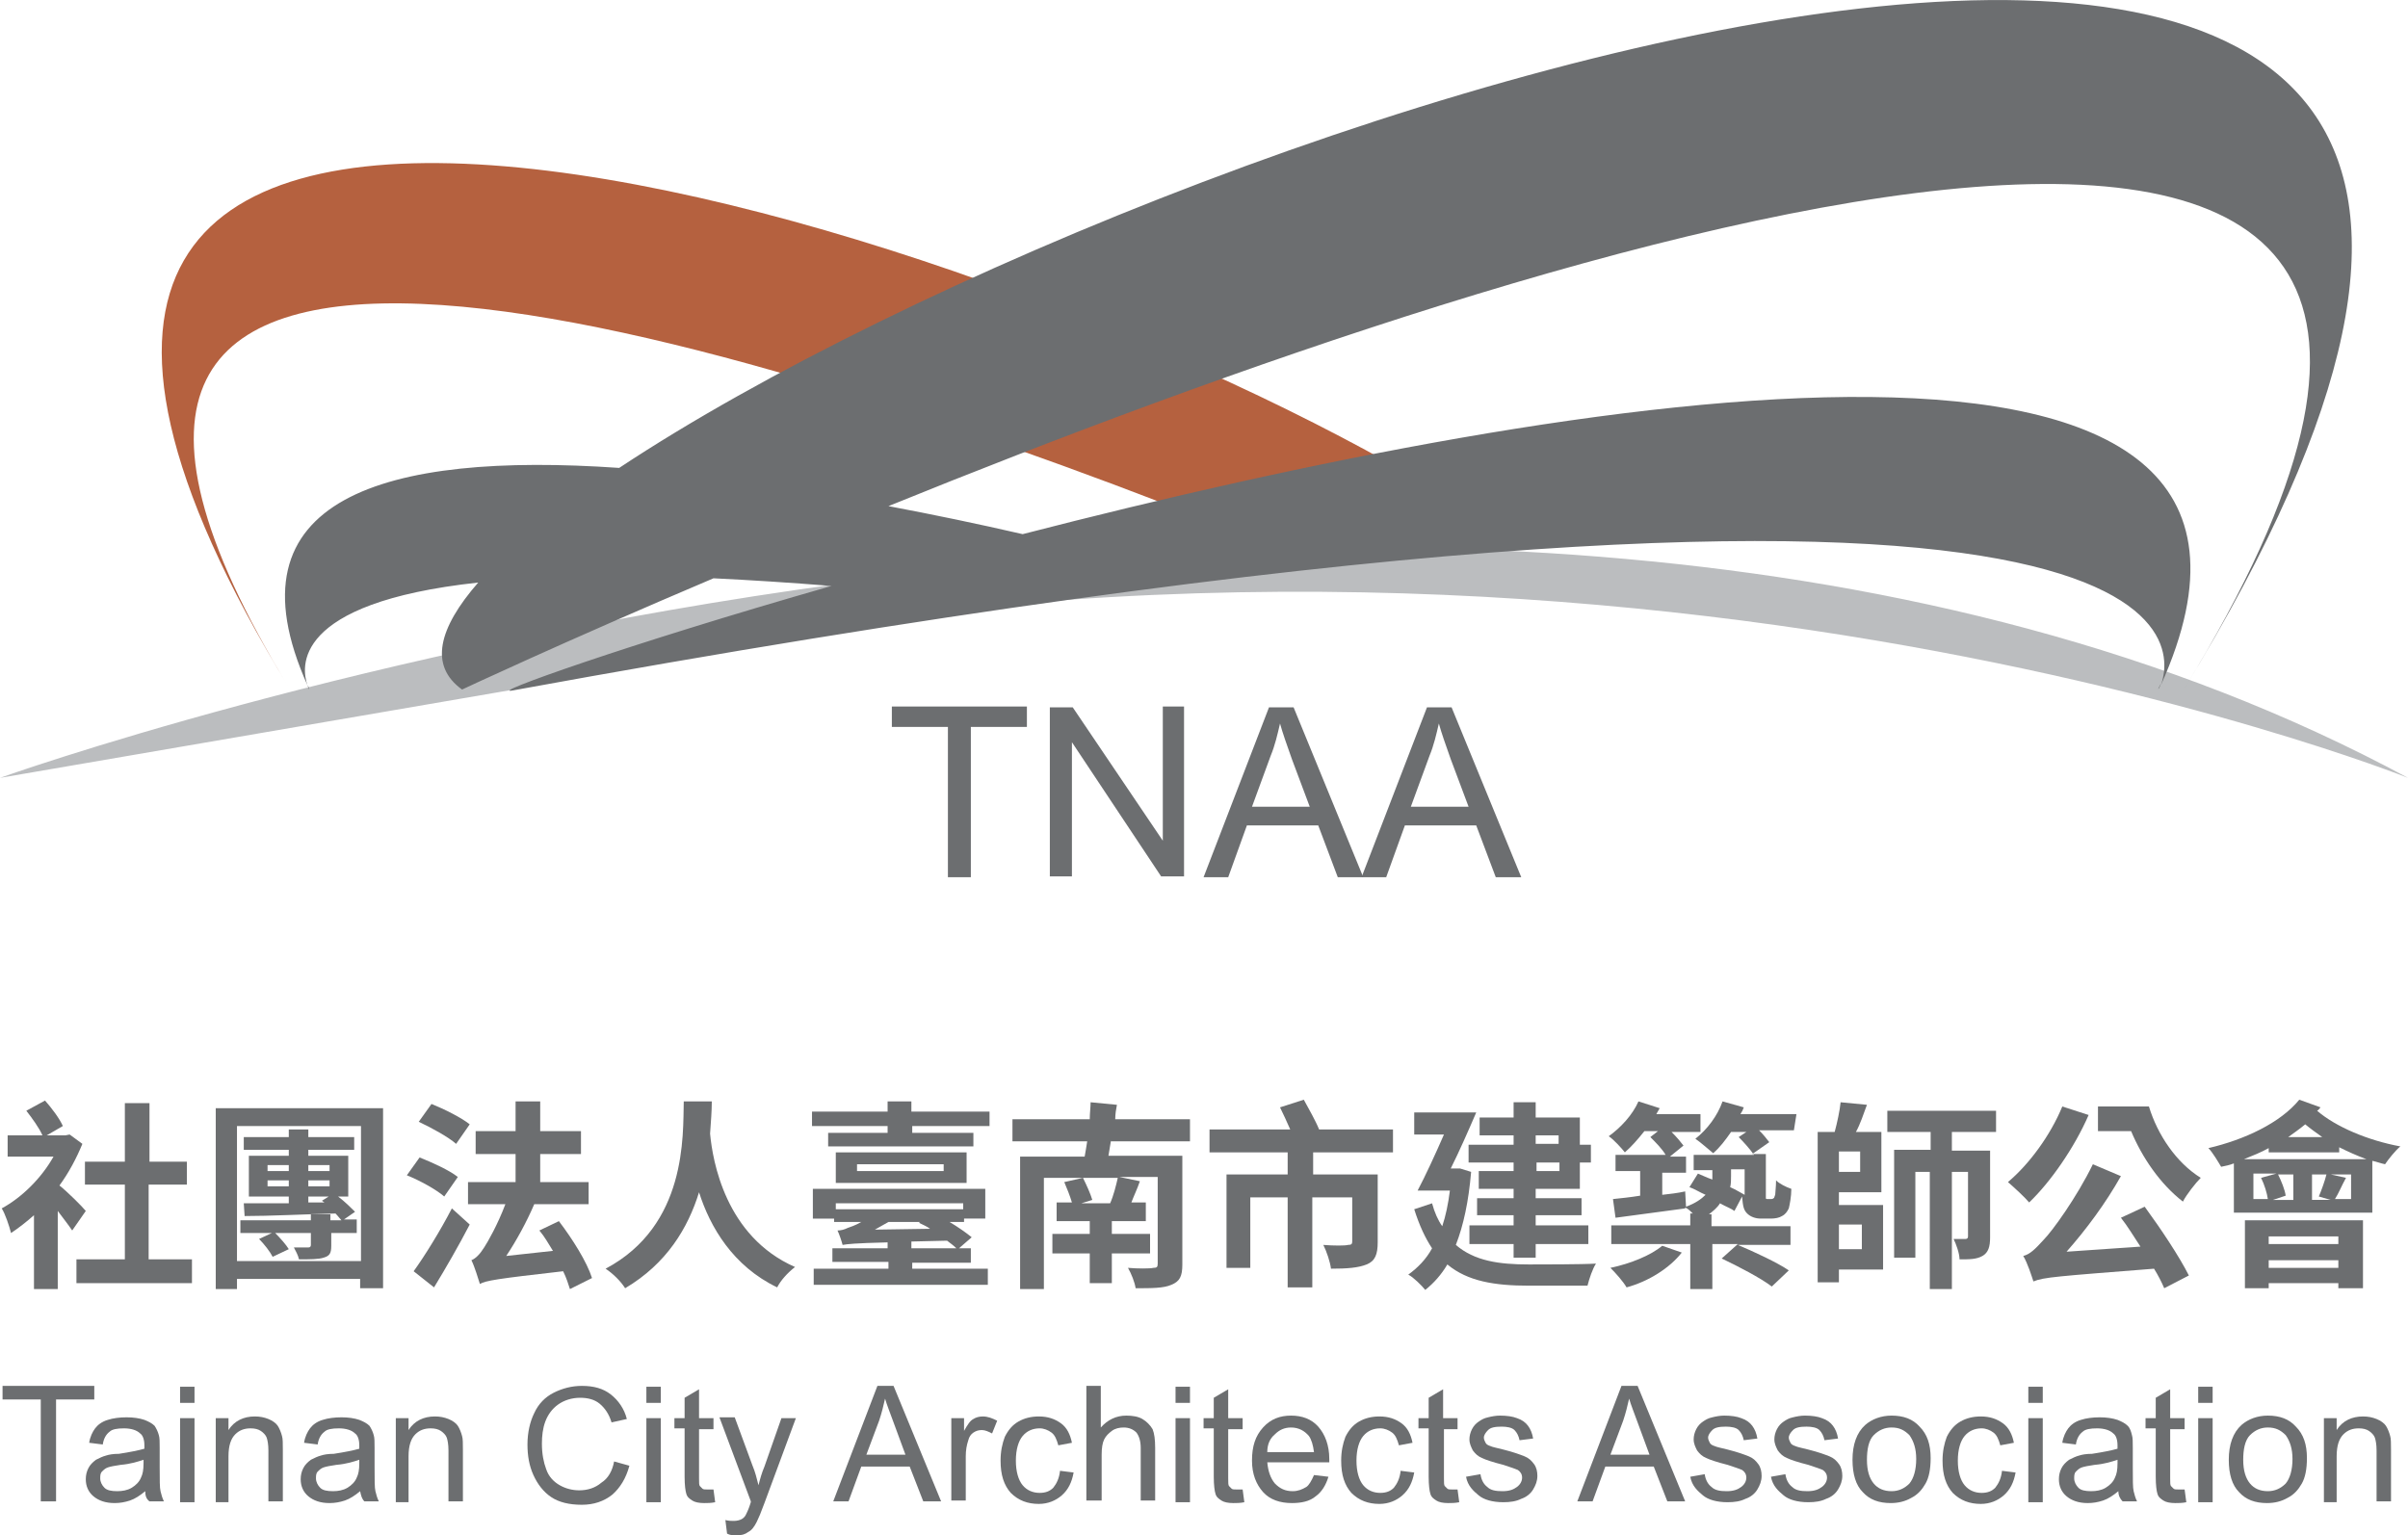 <?xml version="1.0" encoding="utf-8"?>
<!-- Generator: Adobe Illustrator 25.2.0, SVG Export Plug-In . SVG Version: 6.00 Build 0)  -->
<svg version="1.1" id="圖層_1" xmlns="http://www.w3.org/2000/svg" xmlns:xlink="http://www.w3.org/1999/xlink" x="0px" y="0px"
	 viewBox="0 0 283.5 180.8" style="enable-background:new 0 0 283.5 180.8;" xml:space="preserve">
<style type="text/css">
	.st0{fill:#B5613F;}
	.st1{fill:#BBBDBF;}
	.st2{fill:#6C6E70;}
	.st3{fill:none;stroke:#3D3A3B;}
</style>
<g>
	<g>
		<path class="st0" d="M142.7,61.5l26.5-3.7C113.5,24.2-26.9-18.6,34.1,81.1C-9.4,10,82.7,37.9,142.7,61.5z"/>
		<path class="st1" d="M0,91.6c0,0,170.3-61.1,283.5,0c0,0-103.3-41.4-223-10.4L0,91.6z"/>
		<g>
			<path class="st2" d="M36.2,80.7c0.1,0.3,0.2,0.5,0.2,0.5C36.4,81,36.3,80.8,36.2,80.7z"/>
			<path class="st2" d="M72.9,55.1c-27.5-1.9-46.6,3.5-36.7,25.6c-0.7-2-2-9.7,20.1-12.1c-4.7,5.4-5.8,9.8-1.9,12.6
				c0,0,11.7-5.5,29.6-13.1c4.2,0.2,8.9,0.5,13.9,0.9c-24.5,7-40.8,12.9-37.5,12.3c200.2-36.6,195.8-5.5,194-0.6
				c22.5-50-68.9-34.6-134-17.8c-5.2-1.2-10.5-2.3-15.8-3.3C182.4,28,316.8-16.2,257.1,81.2C340-54.2,139.8,10.8,72.9,55.1z"/>
			<path class="st2" d="M254.4,80.5c-0.1,0.2-0.2,0.4-0.3,0.6C254.1,81.2,254.3,80.9,254.4,80.5z"/>
		</g>
	</g>
	<g>
		<path class="st3" d="M277.5,127.6"/>
	</g>
</g>
<g>
	<path class="st2" d="M111.6,103.3V85.6H105v-2.4h15.9v2.4h-6.6v17.7H111.6z"/>
	<path class="st2" d="M123.6,103.3v-20h2.7L136.9,99V83.2h2.5v20h-2.7l-10.5-15.8v15.8h-2.6V103.3z"/>
	<path class="st2" d="M141.7,103.3l7.7-20h2.9l8.2,20h-3l-2.3-6.1h-8.4l-2.2,6.1H141.7z M147.4,95h6.8l-2.1-5.6
		c-0.6-1.7-1.1-3.1-1.4-4.2c-0.3,1.3-0.6,2.6-1.1,3.8L147.4,95z"/>
	<path class="st2" d="M160.3,103.3l7.7-20h2.9l8.2,20h-3l-2.3-6.1h-8.4l-2.2,6.1H160.3z M166.1,95h6.8l-2.1-5.6
		c-0.6-1.7-1.1-3.1-1.4-4.2c-0.3,1.3-0.6,2.6-1.1,3.8L166.1,95z"/>
</g>
<g>
	<path class="st2" d="M8.5,144.9c-0.4-0.6-1.1-1.5-1.7-2.3v9.2H4v-8.7c-0.9,0.8-1.8,1.5-2.7,2.1c-0.2-0.8-0.7-2.3-1.1-2.9
		c2.4-1.3,4.7-3.6,6.1-6.1H0.9v-2.5H5c-0.4-0.9-1.2-2-1.9-2.9l2.2-1.2c0.8,0.9,1.7,2.1,2.1,3l-1.9,1.1h2.2l0.5-0.1l1.5,1.1
		c-0.7,1.7-1.6,3.4-2.7,4.9c1,0.8,2.7,2.5,3.1,3L8.5,144.9z M22.6,148.3v2.8H9v-2.8h5.7v-8.8H10v-2.7h4.7v-6.9h2.9v6.9H22v2.7h-4.5
		v8.8H22.6z"/>
	<path class="st2" d="M45.1,130.5v21.2h-2.7v-1.1H27.9v1.2h-2.5v-21.3H45.1z M42.5,148.5v-15.9H27.9v15.9H42.5z M42,145.2h-3v1.5
		c0,0.9-0.2,1.2-0.9,1.4c-0.6,0.2-1.6,0.2-2.9,0.2c-0.1-0.5-0.4-1-0.6-1.4c0.7,0,1.4,0,1.7,0c0.2,0,0.3-0.1,0.3-0.3v-1.4h-4.2
		c0.6,0.6,1.3,1.4,1.6,1.9l-1.9,0.9c-0.3-0.6-1-1.5-1.6-2.1l1.5-0.7h-3.7v-1.5h8.3V143h2.3v0.7h1.3c-0.2-0.2-0.4-0.5-0.7-0.8
		c-3.9,0.1-7.8,0.3-10.7,0.3l-0.1-1.5c1.5,0,3.3,0,5.3,0v-0.8h-4.7v-4.8H34v-0.7h-5.3v-1.5H34V133h2.3v0.9h5.4v1.5h-5.4v0.7H41v4.8
		h-1.2c0.8,0.6,1.5,1.3,2,1.8l-1.3,0.9H42V145.2z M31.4,137.9H34v-0.7h-2.5V137.9z M34,139.7V139h-2.5v0.7H34z M36.3,137.2v0.7h2.5
		v-0.7H36.3z M38.8,139h-2.5v0.7h2.5V139z M36.3,141.6h1.9l-0.3-0.2l0.8-0.5h-2.4V141.6z"/>
	<path class="st2" d="M52.3,140.9c-0.9-0.8-2.9-1.9-4.4-2.5l1.5-2.1c1.5,0.6,3.5,1.5,4.5,2.3L52.3,140.9z M48.7,149.7
		c1.3-1.8,3.1-4.7,4.5-7.4l2.1,1.9c-1.3,2.5-2.8,5.1-4.2,7.4L48.7,149.7z M53.7,134.7c-0.9-0.8-2.9-1.9-4.4-2.6l1.5-2.1
		c1.5,0.6,3.5,1.6,4.5,2.4L53.7,134.7z M67.1,151.8c-0.2-0.6-0.4-1.3-0.8-2.1c-7.9,0.9-9.1,1.1-9.8,1.5c-0.2-0.6-0.6-2-1-2.8
		c0.5-0.2,1-0.7,1.5-1.5c0.4-0.6,1.6-2.7,2.5-5.1h-4.4v-2.6h5.6v-3.3H56v-2.7h4.7v-3.5h2.9v3.5h4.8v2.7h-4.8v3.3h5.7v2.6h-6.4
		c-0.9,2.1-2.1,4.3-3.3,6.1l5.5-0.6c-0.5-0.8-1-1.7-1.6-2.4l2.3-1.1c1.6,2.1,3.3,4.8,3.9,6.7L67.1,151.8z"/>
	<path class="st2" d="M83.8,129.8c0,1-0.1,2.3-0.2,3.7c0.3,3.2,1.8,12.1,10,15.7c-0.9,0.7-1.7,1.6-2.1,2.4
		c-5.2-2.5-7.9-7.1-9.2-11.2c-1.3,4.2-3.8,8.4-8.7,11.3c-0.5-0.8-1.4-1.7-2.3-2.3c9.6-5.1,9.1-15.7,9.2-19.7H83.8z"/>
	<path class="st2" d="M116.5,130.9v1.7h-9.1v0.8h7.2v1.6H97.5v-1.6h7v-0.8h-8.9v-1.7h8.9v-1.2h2.8v1.2H116.5z M107.3,149.4h9v1.9
		H95.8v-1.9h8.8v-0.8H98V147h6.5v-0.7c-4,0.1-4.7,0.2-5.3,0.3c-0.1-0.4-0.4-1.3-0.6-1.7c0.4,0,0.8-0.1,1.2-0.3
		c0.3-0.1,0.9-0.3,1.6-0.7h-3.2v-0.4h-2.5V140h20.3v3.5h-2.6v-1.8H98.4v0.7h15.1v1.5h-1.7c1,0.6,2,1.3,2.6,1.8l-1.5,1.3h1.4v1.7
		h-6.9V149.4z M113.8,135.7v3.6H98.4v-3.6H113.8z M111.1,137.1h-10.2v0.8h10.2V137.1z M104.6,143.9c-0.5,0.3-1.1,0.6-1.6,0.9
		l6.5-0.1c-0.4-0.3-0.9-0.5-1.3-0.7l0.1-0.1H104.6z M107.3,147h5.3c-0.3-0.3-0.7-0.6-1.1-0.9l-4.2,0.1V147z"/>
	<path class="st2" d="M130.8,134.3c-0.1,0.6-0.2,1.2-0.3,1.8h8.7v12.8c0,1.4-0.3,2-1.3,2.4c-0.9,0.4-2.3,0.4-4.2,0.4
		c-0.1-0.7-0.5-1.7-0.9-2.4c1.1,0.1,2.6,0.1,3,0c0.4,0,0.5-0.1,0.5-0.5v-10.2h-4.5l2.4,0.5c-0.3,0.9-0.7,1.7-1,2.5h1.7v2.2h-4v1.5
		h4.5v2.3h-4.5v3.5h-2.6v-3.5h-4.4v-2.3h4.4v-1.5h-3.9v-2.2h1.8c-0.2-0.7-0.6-1.7-0.9-2.4l2.2-0.5c0.4,0.8,0.9,1.9,1.1,2.6l-1.3,0.4
		h3.4c0.4-0.9,0.7-2.1,0.9-3h-8.7v13.1h-2.8v-15.6h7.6c0.1-0.6,0.2-1.1,0.3-1.8h-8.8v-2.6h9.1c0-0.7,0.1-1.4,0.1-2l3.1,0.3
		c-0.1,0.5-0.2,1.1-0.2,1.7h8.8v2.6H130.8z"/>
	<path class="st2" d="M154.6,135.7v2.6h7.6v8c0,1.4-0.3,2.2-1.3,2.6c-1,0.4-2.3,0.5-4.2,0.5c-0.1-0.8-0.5-2-0.9-2.8
		c1.2,0.1,2.6,0.1,2.9,0c0.4,0,0.5-0.1,0.5-0.4v-5.2h-4.7v10.6h-2.9v-10.6h-4.4v8.3h-2.8v-11h7.2v-2.6h-9.2v-2.7h9.5
		c-0.4-0.9-0.8-1.8-1.2-2.6l2.8-0.9c0.6,1.1,1.4,2.5,1.8,3.5h8.7v2.7H154.6z"/>
	<path class="st2" d="M173.2,138c-0.3,3.5-0.9,6.3-1.8,8.6c2.2,1.9,5.1,2.3,8.6,2.3c1.4,0,6.3,0,7.9-0.1c-0.4,0.6-0.8,1.8-1,2.6
		h-6.9c-4,0-7.2-0.5-9.6-2.5c-0.7,1.2-1.6,2.2-2.6,3c-0.4-0.5-1.4-1.5-2-1.8c1.1-0.8,2.1-1.8,2.8-3.1c-0.8-1.2-1.5-2.7-2.1-4.6
		l2.1-0.7c0.3,1.1,0.7,2,1.2,2.7c0.4-1.2,0.7-2.6,0.9-4.2h-3.8c0.9-1.7,2.1-4.3,3.1-6.6h-3.5V131h7.3c-0.9,2.1-2,4.6-3,6.6h0.6
		l0.5,0L173.2,138z M178.2,133.7h-4v-2.1h4v-1.8h2.6v1.8h5.2v3.2h1.3v2.1H186v3.1h-5.2v1.1h5.4v2h-5.4v1.2h6.2v2.2h-6.2v1.6h-2.6
		v-1.6H173v-2.2h5.2v-1.2h-4.3v-2h4.3V140h-4.1v-2.1h4.1v-1h-5.3v-2.1h5.3V133.7z M180.8,133.7v1h2.7v-1H180.8z M183.6,136.9h-2.7v1
		h2.7V136.9z"/>
	<path class="st2" d="M211.2,133.1h-4.1c0.5,0.5,0.9,1,1.2,1.4l-2,1.4h1.6v4.5c0,0.4,0,0.6,0,0.7c0,0.1,0.1,0.1,0.2,0.1h0.4
		c0.1,0,0.2,0,0.3-0.1c0.1,0,0.1-0.2,0.2-0.4c0-0.3,0.1-0.9,0.1-1.7c0.4,0.4,1.2,0.8,1.8,1c0,0.9-0.2,1.9-0.3,2.3
		c-0.2,0.4-0.4,0.7-0.8,0.9c-0.3,0.2-0.8,0.3-1.3,0.3h-1.2c-0.6,0-1.2-0.2-1.6-0.6c-0.4-0.4-0.5-0.8-0.6-2l-0.9,1.7
		c-0.4-0.3-1-0.5-1.7-0.9c-0.3,0.5-0.8,0.9-1.3,1.3h0.3v1.4h9.3v2.2h-6.2c1.9,0.8,4.7,2.1,6,3l-2,1.9c-1.3-1-4-2.4-5.9-3.3l1.9-1.7
		h-3v5.3H199v-5.3h-9.3v-2.2h9.3v-1.4h0.3c-0.3-0.3-0.6-0.6-0.9-0.7v0.1c-2.9,0.4-5.9,0.8-8.2,1.1l-0.3-2.2c0.9-0.1,2-0.2,3.2-0.4
		v-2.9h-2.9V136h5.9c-0.4-0.7-1.2-1.5-1.8-2.1l0.9-0.7h-1.6c-0.8,1-1.5,1.8-2.3,2.5c-0.4-0.5-1.3-1.5-1.9-1.9c1.4-1,2.8-2.5,3.5-4.1
		l2.5,0.8c-0.1,0.2-0.3,0.5-0.4,0.7h5.2v2.1h-3.4c0.6,0.6,1.1,1.2,1.4,1.6l-1.6,1.3h1.9v1.9h-2.8v2.6c0.9-0.1,1.8-0.2,2.7-0.4
		l0.1,1.8c1.1-0.4,1.8-0.9,2.3-1.4c-0.7-0.3-1.3-0.7-1.9-0.9l1-1.6c0.5,0.2,1.1,0.5,1.7,0.7c0-0.1,0-0.3,0-0.4v-0.7h-2.2v-1.8h7.1
		c-0.4-0.6-1.2-1.5-1.8-2.1l0.9-0.6h-1.8c-0.7,1-1.3,1.8-2.1,2.5c-0.5-0.4-1.5-1.3-2.1-1.7c1.4-1.1,2.6-2.7,3.2-4.4l2.5,0.7
		c-0.1,0.3-0.2,0.5-0.4,0.8h6.6L211.2,133.1z M198,147.5c-1.4,1.8-3.9,3.4-6.5,4.1c-0.4-0.7-1.3-1.7-1.9-2.3
		c2.4-0.5,4.8-1.5,6.1-2.6L198,147.5z M203.8,138.5c0,0.4,0,0.9-0.1,1.3c0.7,0.3,1.3,0.7,1.7,0.9v-0.3v-2.7h-1.6V138.5z"/>
	<path class="st2" d="M216.5,141.9h5.2v7.6h-5.2v1.5H214v-17.7h2c0.3-1.1,0.6-2.5,0.7-3.5l3.1,0.3c-0.4,1.1-0.8,2.3-1.3,3.2h3v7.1
		h-5V141.9z M219,135.6h-2.5v2.4h2.5V135.6z M216.5,144.2v2.9h2.7v-2.9H216.5z M229.8,133.4v2.1h4.5v10.2c0,1.1-0.2,1.8-0.9,2.2
		c-0.7,0.4-1.5,0.4-2.7,0.4c0-0.7-0.4-1.8-0.7-2.4c0.6,0,1.2,0,1.4,0c0.2,0,0.3-0.1,0.3-0.3V138h-1.9v13.8h-2.6V138h-1.7v10.1h-2.5
		v-12.7h4.3v-2.1h-5.1v-2.5h12.8v2.5H229.8z"/>
	<path class="st2" d="M245.9,131.3c-1.7,3.9-4.5,7.9-7,10.3c-0.5-0.6-1.8-1.8-2.5-2.4c2.5-2.1,5-5.5,6.4-8.9L245.9,131.3z
		 M252.5,142.1c1.9,2.6,4.1,5.9,5.2,8.1l-2.9,1.5c-0.3-0.7-0.7-1.5-1.2-2.3c-11.4,0.9-13,1-14.2,1.5c-0.2-0.6-0.7-2.2-1.2-3
		c0.8-0.2,1.4-0.8,2.4-1.9c1-1,3.9-5,5.8-8.9l3.3,1.4c-1.8,3.2-4.1,6.3-6.4,8.9l8.7-0.6c-0.8-1.2-1.5-2.4-2.3-3.4L252.5,142.1z
		 M253,130.3c1,3.3,3.2,6.6,6.1,8.4c-0.6,0.6-1.7,2-2.1,2.8c-2.7-2.1-4.8-5.2-6.1-8.3H247v-2.9H253z"/>
	<path class="st2" d="M273.2,130.4c-0.1,0.1-0.2,0.3-0.4,0.4c2.2,1.9,6,3.5,9.8,4.2c-0.6,0.5-1.4,1.5-1.8,2.1
		c-0.5-0.1-1-0.3-1.5-0.4v6.1H263V137c-0.5,0.2-1,0.3-1.5,0.4c-0.3-0.5-1-1.7-1.5-2.2c4.3-1,8.5-3,10.7-5.7L273.2,130.4z
		 M278.6,136.5c-1.1-0.4-2.2-0.9-3.2-1.4v0.6h-8.3v-0.5c-0.9,0.5-1.9,0.9-2.9,1.3H278.6z M264.3,143.7h13.9v8h-2.9v-0.6h-8.2v0.6
		h-2.8V143.7z M267,141.2c-0.1-0.7-0.4-1.7-0.8-2.5l1.8-0.5h-2.7v3H267z M267.1,145.6v0.9h8.2v-0.9H267.1z M275.3,149.3v-0.9h-8.2
		v0.9H275.3z M270,138.3h-1.8c0.4,0.8,0.8,1.8,0.9,2.5l-1.5,0.5h2.4V138.3z M273.4,133.9c-0.7-0.5-1.4-1-2-1.5c-0.6,0.5-1.3,1-2,1.5
		H273.4z M272.2,138.3v3h2.2l-1.4-0.4c0.3-0.7,0.7-1.8,0.9-2.6H272.2z M276.9,138.3h-2.5l1.8,0.4c-0.5,0.9-0.9,1.9-1.3,2.5h1.9
		V138.3z"/>
</g>
<g>
	<path class="st2" d="M4.8,176.8v-12H0.3v-1.6h10.8v1.6H6.6v12H4.8z"/>
	<path class="st2" d="M17.1,175.6c-0.6,0.5-1.2,0.9-1.8,1.1c-0.6,0.2-1.2,0.3-1.8,0.3c-1.1,0-1.9-0.3-2.5-0.8
		c-0.6-0.5-0.9-1.2-0.9-2c0-0.5,0.1-0.9,0.3-1.3c0.2-0.4,0.5-0.7,0.9-1c0.4-0.2,0.8-0.4,1.2-0.5c0.3-0.1,0.8-0.2,1.5-0.2
		c1.3-0.2,2.3-0.4,3-0.6c0-0.2,0-0.4,0-0.4c0-0.7-0.2-1.2-0.5-1.4c-0.4-0.4-1.1-0.6-1.9-0.6c-0.8,0-1.4,0.1-1.7,0.4
		c-0.4,0.3-0.7,0.8-0.8,1.5l-1.6-0.2c0.1-0.7,0.4-1.3,0.7-1.7c0.3-0.4,0.8-0.8,1.5-1c0.6-0.2,1.4-0.3,2.2-0.3c0.8,0,1.5,0.1,2.1,0.3
		c0.5,0.2,0.9,0.4,1.2,0.7c0.2,0.3,0.4,0.7,0.5,1.1c0.1,0.3,0.1,0.8,0.1,1.5v2.2c0,1.6,0,2.5,0.1,2.9c0.1,0.4,0.2,0.8,0.4,1.2h-1.7
		C17.2,176.5,17.1,176.1,17.1,175.6z M16.9,171.9c-0.6,0.2-1.5,0.5-2.7,0.6c-0.7,0.1-1.2,0.2-1.5,0.3c-0.3,0.1-0.5,0.3-0.7,0.5
		c-0.2,0.2-0.2,0.5-0.2,0.8c0,0.4,0.2,0.8,0.5,1.1c0.3,0.3,0.8,0.4,1.5,0.4c0.6,0,1.2-0.1,1.7-0.4c0.5-0.3,0.9-0.7,1.1-1.2
		c0.2-0.4,0.3-0.9,0.3-1.7V171.9z"/>
	<path class="st2" d="M21.2,165.2v-1.9h1.7v1.9H21.2z M21.2,176.8V167h1.7v9.9H21.2z"/>
	<path class="st2" d="M25.4,176.8V167h1.5v1.4c0.7-1.1,1.8-1.6,3.1-1.6c0.6,0,1.1,0.1,1.6,0.3c0.5,0.2,0.9,0.5,1.1,0.8
		c0.2,0.3,0.4,0.8,0.5,1.2c0.1,0.3,0.1,0.9,0.1,1.6v6.1h-1.7v-6c0-0.7-0.1-1.2-0.2-1.5c-0.1-0.3-0.4-0.6-0.7-0.8
		c-0.3-0.2-0.7-0.3-1.2-0.3c-0.7,0-1.3,0.2-1.8,0.7c-0.5,0.5-0.8,1.3-0.8,2.6v5.4H25.4z"/>
	<path class="st2" d="M42.4,175.6c-0.6,0.5-1.2,0.9-1.8,1.1c-0.6,0.2-1.2,0.3-1.8,0.3c-1.1,0-1.9-0.3-2.5-0.8
		c-0.6-0.5-0.9-1.2-0.9-2c0-0.5,0.1-0.9,0.3-1.3c0.2-0.4,0.5-0.7,0.9-1c0.4-0.2,0.8-0.4,1.2-0.5c0.3-0.1,0.8-0.2,1.5-0.2
		c1.3-0.2,2.3-0.4,3-0.6c0-0.2,0-0.4,0-0.4c0-0.7-0.2-1.2-0.5-1.4c-0.4-0.4-1.1-0.6-1.9-0.6c-0.8,0-1.4,0.1-1.7,0.4
		c-0.4,0.3-0.7,0.8-0.8,1.5l-1.6-0.2c0.1-0.7,0.4-1.3,0.7-1.7c0.3-0.4,0.8-0.8,1.5-1c0.6-0.2,1.4-0.3,2.2-0.3c0.8,0,1.5,0.1,2.1,0.3
		c0.5,0.2,0.9,0.4,1.2,0.7c0.2,0.3,0.4,0.7,0.5,1.1c0.1,0.3,0.1,0.8,0.1,1.5v2.2c0,1.6,0,2.5,0.1,2.9c0.1,0.4,0.2,0.8,0.4,1.2h-1.7
		C42.6,176.5,42.5,176.1,42.4,175.6z M42.3,171.9c-0.6,0.2-1.5,0.5-2.7,0.6c-0.7,0.1-1.2,0.2-1.5,0.3c-0.3,0.1-0.5,0.3-0.7,0.5
		c-0.2,0.2-0.2,0.5-0.2,0.8c0,0.4,0.2,0.8,0.5,1.1c0.3,0.3,0.8,0.4,1.5,0.4c0.6,0,1.2-0.1,1.7-0.4c0.5-0.3,0.9-0.7,1.1-1.2
		c0.2-0.4,0.3-0.9,0.3-1.7V171.9z"/>
	<path class="st2" d="M46.6,176.8V167h1.5v1.4c0.7-1.1,1.8-1.6,3.1-1.6c0.6,0,1.1,0.1,1.6,0.3c0.5,0.2,0.9,0.5,1.1,0.8
		c0.2,0.3,0.4,0.8,0.5,1.2c0.1,0.3,0.1,0.9,0.1,1.6v6.1h-1.7v-6c0-0.7-0.1-1.2-0.2-1.5c-0.1-0.3-0.4-0.6-0.7-0.8
		c-0.3-0.2-0.7-0.3-1.2-0.3c-0.7,0-1.3,0.2-1.8,0.7c-0.5,0.5-0.8,1.3-0.8,2.6v5.4H46.6z"/>
	<path class="st2" d="M72.3,172.1l1.8,0.5c-0.4,1.5-1.1,2.6-2,3.4c-1,0.8-2.2,1.2-3.6,1.2c-1.5,0-2.7-0.3-3.6-0.9
		c-0.9-0.6-1.6-1.5-2.1-2.6c-0.5-1.1-0.7-2.3-0.7-3.6c0-1.4,0.3-2.7,0.8-3.7c0.5-1.1,1.3-1.9,2.3-2.4c1-0.5,2.1-0.8,3.3-0.8
		c1.4,0,2.5,0.3,3.4,1c0.9,0.7,1.6,1.7,1.9,2.9l-1.8,0.4c-0.3-1-0.8-1.7-1.4-2.2c-0.6-0.5-1.4-0.7-2.3-0.7c-1,0-1.9,0.3-2.6,0.8
		c-0.7,0.5-1.2,1.2-1.5,2c-0.3,0.8-0.4,1.7-0.4,2.6c0,1.2,0.2,2.2,0.5,3c0.3,0.9,0.9,1.5,1.6,1.9c0.7,0.4,1.5,0.6,2.3,0.6
		c1,0,1.9-0.3,2.6-0.9C71.6,174.1,72.1,173.2,72.3,172.1z"/>
	<path class="st2" d="M76.1,165.2v-1.9h1.7v1.9H76.1z M76.1,176.8V167h1.7v9.9H76.1z"/>
	<path class="st2" d="M84,175.4l0.2,1.5c-0.5,0.1-0.9,0.1-1.3,0.1c-0.6,0-1.1-0.1-1.4-0.3c-0.3-0.2-0.6-0.4-0.7-0.8
		c-0.1-0.3-0.2-1-0.2-2v-5.7h-1.2V167h1.2v-2.4l1.7-1v3.4H84v1.3h-1.7v5.8c0,0.5,0,0.8,0.1,0.9c0.1,0.1,0.2,0.2,0.3,0.3
		c0.1,0.1,0.3,0.1,0.6,0.1C83.5,175.4,83.7,175.4,84,175.4z"/>
	<path class="st2" d="M85.6,180.6l-0.2-1.6c0.4,0.1,0.7,0.1,1,0.1c0.4,0,0.7-0.1,0.9-0.2s0.4-0.3,0.5-0.5c0.1-0.2,0.3-0.6,0.5-1.2
		c0-0.1,0.1-0.2,0.1-0.4l-3.7-9.9h1.8l2.1,5.7c0.3,0.7,0.5,1.5,0.7,2.3c0.2-0.8,0.4-1.5,0.7-2.2L92,167h1.7L90,177
		c-0.4,1.1-0.7,1.8-0.9,2.2c-0.3,0.6-0.6,1-1,1.2c-0.4,0.3-0.8,0.4-1.4,0.4C86.3,180.8,86,180.8,85.6,180.6z"/>
	<path class="st2" d="M98.1,176.8l5.2-13.6h1.9l5.6,13.6h-2.1l-1.6-4.1h-5.7l-1.5,4.1H98.1z M102,171.3h4.6l-1.4-3.8
		c-0.4-1.1-0.8-2.1-1-2.8c-0.2,0.9-0.4,1.7-0.7,2.6L102,171.3z"/>
	<path class="st2" d="M112,176.8V167h1.5v1.5c0.4-0.7,0.7-1.2,1.1-1.4c0.3-0.2,0.7-0.3,1.1-0.3c0.6,0,1.1,0.2,1.7,0.5l-0.6,1.5
		c-0.4-0.2-0.8-0.4-1.2-0.4c-0.4,0-0.7,0.1-1,0.3c-0.3,0.2-0.5,0.5-0.6,0.9c-0.2,0.6-0.3,1.2-0.3,1.9v5.2H112z"/>
	<path class="st2" d="M124.8,173.2l1.6,0.2c-0.2,1.1-0.6,2-1.4,2.7c-0.7,0.6-1.6,1-2.7,1c-1.3,0-2.4-0.4-3.3-1.3
		c-0.8-0.9-1.2-2.1-1.2-3.8c0-1.1,0.2-2,0.5-2.8c0.4-0.8,0.9-1.4,1.6-1.8c0.7-0.4,1.5-0.6,2.4-0.6c1.1,0,1.9,0.3,2.6,0.8
		c0.7,0.5,1.1,1.3,1.3,2.3l-1.6,0.3c-0.2-0.7-0.4-1.2-0.8-1.5c-0.4-0.3-0.9-0.5-1.4-0.5c-0.8,0-1.5,0.3-2,0.9
		c-0.5,0.6-0.8,1.6-0.8,2.9c0,1.3,0.3,2.3,0.8,2.9c0.5,0.6,1.2,0.9,2,0.9c0.7,0,1.2-0.2,1.6-0.6
		C124.4,174.7,124.7,174.1,124.8,173.2z"/>
	<path class="st2" d="M127.9,176.8v-13.6h1.7v4.9c0.8-0.9,1.8-1.4,3-1.4c0.7,0,1.4,0.1,1.9,0.4c0.5,0.3,0.9,0.7,1.2,1.2
		c0.2,0.5,0.3,1.2,0.3,2.2v6.2h-1.7v-6.2c0-0.8-0.2-1.4-0.5-1.8c-0.4-0.4-0.9-0.6-1.5-0.6c-0.5,0-1,0.1-1.4,0.4
		c-0.4,0.3-0.7,0.6-0.9,1c-0.2,0.4-0.3,1-0.3,1.8v5.4H127.9z"/>
	<path class="st2" d="M138.4,165.2v-1.9h1.7v1.9H138.4z M138.4,176.8V167h1.7v9.9H138.4z"/>
	<path class="st2" d="M146.3,175.4l0.2,1.5c-0.5,0.1-0.9,0.1-1.3,0.1c-0.6,0-1.1-0.1-1.4-0.3c-0.3-0.2-0.6-0.4-0.7-0.8
		c-0.1-0.3-0.2-1-0.2-2v-5.7h-1.2V167h1.2v-2.4l1.7-1v3.4h1.7v1.3h-1.7v5.8c0,0.5,0,0.8,0.1,0.9c0.1,0.1,0.2,0.2,0.3,0.3
		c0.1,0.1,0.3,0.1,0.6,0.1C145.7,175.4,146,175.4,146.3,175.4z"/>
	<path class="st2" d="M154.7,173.7l1.7,0.2c-0.3,1-0.8,1.8-1.5,2.3c-0.7,0.6-1.7,0.8-2.8,0.8c-1.4,0-2.6-0.4-3.4-1.3
		c-0.8-0.9-1.3-2.1-1.3-3.7c0-1.7,0.4-2.9,1.3-3.9s2-1.4,3.3-1.4c1.3,0,2.4,0.4,3.2,1.3c0.8,0.9,1.3,2.2,1.3,3.8c0,0.1,0,0.2,0,0.4
		h-7.3c0.1,1.1,0.4,1.9,0.9,2.5c0.6,0.6,1.2,0.9,2.1,0.9c0.6,0,1.1-0.2,1.6-0.5C154.1,174.9,154.4,174.4,154.7,173.7z M149.2,171
		h5.5c-0.1-0.8-0.3-1.5-0.6-1.9c-0.5-0.6-1.2-1-2.1-1c-0.8,0-1.4,0.3-1.9,0.8C149.5,169.4,149.2,170.1,149.2,171z"/>
	<path class="st2" d="M164.9,173.2l1.6,0.2c-0.2,1.1-0.6,2-1.4,2.7c-0.7,0.6-1.6,1-2.7,1c-1.3,0-2.4-0.4-3.3-1.3
		c-0.8-0.9-1.2-2.1-1.2-3.8c0-1.1,0.2-2,0.5-2.8c0.4-0.8,0.9-1.4,1.6-1.8c0.7-0.4,1.5-0.6,2.4-0.6c1.1,0,1.9,0.3,2.6,0.8
		c0.7,0.5,1.1,1.3,1.3,2.3l-1.6,0.3c-0.2-0.7-0.4-1.2-0.8-1.5c-0.4-0.3-0.9-0.5-1.4-0.5c-0.8,0-1.5,0.3-2,0.9
		c-0.5,0.6-0.8,1.6-0.8,2.9c0,1.3,0.3,2.3,0.8,2.9c0.5,0.6,1.2,0.9,2,0.9c0.7,0,1.2-0.2,1.6-0.6
		C164.5,174.7,164.8,174.1,164.9,173.2z"/>
	<path class="st2" d="M171.6,175.4l0.2,1.5c-0.5,0.1-0.9,0.1-1.3,0.1c-0.6,0-1.1-0.1-1.4-0.3c-0.3-0.2-0.6-0.4-0.7-0.8
		c-0.1-0.3-0.2-1-0.2-2v-5.7h-1.2V167h1.2v-2.4l1.7-1v3.4h1.7v1.3H170v5.8c0,0.5,0,0.8,0.1,0.9c0.1,0.1,0.2,0.2,0.3,0.3
		c0.1,0.1,0.3,0.1,0.6,0.1C171.1,175.4,171.3,175.4,171.6,175.4z"/>
	<path class="st2" d="M172.6,173.9l1.7-0.3c0.1,0.7,0.4,1.2,0.8,1.5c0.4,0.4,1,0.5,1.8,0.5c0.8,0,1.3-0.2,1.7-0.5
		c0.4-0.3,0.6-0.7,0.6-1.1c0-0.4-0.2-0.7-0.5-0.9c-0.2-0.1-0.8-0.3-1.7-0.6c-1.2-0.3-2.1-0.6-2.5-0.8c-0.5-0.2-0.8-0.5-1.1-0.9
		c-0.2-0.4-0.4-0.8-0.4-1.3c0-0.4,0.1-0.8,0.3-1.2s0.5-0.7,0.8-0.9c0.3-0.2,0.6-0.4,1.1-0.5c0.4-0.1,0.9-0.2,1.4-0.2
		c0.8,0,1.5,0.1,2,0.3c0.6,0.2,1,0.5,1.3,0.9c0.3,0.4,0.5,0.9,0.6,1.5l-1.6,0.2c-0.1-0.5-0.3-0.9-0.6-1.2s-0.9-0.4-1.5-0.4
		c-0.8,0-1.3,0.1-1.6,0.4c-0.3,0.3-0.5,0.6-0.5,0.9c0,0.2,0.1,0.4,0.2,0.6c0.1,0.2,0.3,0.3,0.6,0.4c0.2,0.1,0.7,0.2,1.5,0.4
		c1.2,0.3,2,0.6,2.5,0.8c0.5,0.2,0.8,0.5,1.1,0.9s0.4,0.9,0.4,1.4c0,0.6-0.2,1.1-0.5,1.6c-0.3,0.5-0.8,0.9-1.4,1.1
		c-0.6,0.3-1.3,0.4-2.1,0.4c-1.3,0-2.3-0.3-2.9-0.8S172.8,175,172.6,173.9z"/>
	<path class="st2" d="M185.7,176.8l5.2-13.6h1.9l5.6,13.6h-2.1l-1.6-4.1h-5.7l-1.5,4.1H185.7z M189.6,171.3h4.6l-1.4-3.8
		c-0.4-1.1-0.8-2.1-1-2.8c-0.2,0.9-0.4,1.7-0.7,2.6L189.6,171.3z"/>
	<path class="st2" d="M199,173.9l1.7-0.3c0.1,0.7,0.4,1.2,0.8,1.5c0.4,0.4,1,0.5,1.8,0.5c0.8,0,1.3-0.2,1.7-0.5
		c0.4-0.3,0.6-0.7,0.6-1.1c0-0.4-0.2-0.7-0.5-0.9c-0.2-0.1-0.8-0.3-1.7-0.6c-1.2-0.3-2.1-0.6-2.5-0.8c-0.5-0.2-0.8-0.5-1.1-0.9
		c-0.2-0.4-0.4-0.8-0.4-1.3c0-0.4,0.1-0.8,0.3-1.2s0.5-0.7,0.8-0.9c0.3-0.2,0.6-0.4,1.1-0.5c0.4-0.1,0.9-0.2,1.4-0.2
		c0.8,0,1.5,0.1,2,0.3c0.6,0.2,1,0.5,1.3,0.9c0.3,0.4,0.5,0.9,0.6,1.5l-1.6,0.2c-0.1-0.5-0.3-0.9-0.6-1.2s-0.9-0.4-1.5-0.4
		c-0.8,0-1.3,0.1-1.6,0.4c-0.3,0.3-0.5,0.6-0.5,0.9c0,0.2,0.1,0.4,0.2,0.6c0.1,0.2,0.3,0.3,0.6,0.4c0.2,0.1,0.7,0.2,1.5,0.4
		c1.2,0.3,2,0.6,2.5,0.8c0.5,0.2,0.8,0.5,1.1,0.9s0.4,0.9,0.4,1.4c0,0.6-0.2,1.1-0.5,1.6c-0.3,0.5-0.8,0.9-1.4,1.1
		c-0.6,0.3-1.3,0.4-2.1,0.4c-1.3,0-2.3-0.3-2.9-0.8S199.2,175,199,173.9z"/>
	<path class="st2" d="M208.5,173.9l1.7-0.3c0.1,0.7,0.4,1.2,0.8,1.5c0.4,0.4,1,0.5,1.8,0.5c0.8,0,1.3-0.2,1.7-0.5
		c0.4-0.3,0.6-0.7,0.6-1.1c0-0.4-0.2-0.7-0.5-0.9c-0.2-0.1-0.8-0.3-1.7-0.6c-1.2-0.3-2.1-0.6-2.5-0.8c-0.5-0.2-0.8-0.5-1.1-0.9
		c-0.2-0.4-0.4-0.8-0.4-1.3c0-0.4,0.1-0.8,0.3-1.2s0.5-0.7,0.8-0.9c0.3-0.2,0.6-0.4,1.1-0.5c0.4-0.1,0.9-0.2,1.4-0.2
		c0.8,0,1.5,0.1,2,0.3c0.6,0.2,1,0.5,1.3,0.9c0.3,0.4,0.5,0.9,0.6,1.5l-1.6,0.2c-0.1-0.5-0.3-0.9-0.6-1.2s-0.9-0.4-1.5-0.4
		c-0.8,0-1.3,0.1-1.6,0.4c-0.3,0.3-0.5,0.6-0.5,0.9c0,0.2,0.1,0.4,0.2,0.6c0.1,0.2,0.3,0.3,0.6,0.4c0.2,0.1,0.7,0.2,1.5,0.4
		c1.2,0.3,2,0.6,2.5,0.8c0.5,0.2,0.8,0.5,1.1,0.9s0.4,0.9,0.4,1.4c0,0.6-0.2,1.1-0.5,1.6c-0.3,0.5-0.8,0.9-1.4,1.1
		c-0.6,0.3-1.3,0.4-2.1,0.4c-1.3,0-2.3-0.3-2.9-0.8S208.7,175,208.5,173.9z"/>
	<path class="st2" d="M218.1,171.9c0-1.8,0.5-3.2,1.5-4.1c0.8-0.7,1.9-1.1,3.1-1.1c1.4,0,2.5,0.4,3.3,1.3c0.9,0.9,1.3,2.1,1.3,3.7
		c0,1.3-0.2,2.3-0.6,3c-0.4,0.7-0.9,1.3-1.7,1.7c-0.7,0.4-1.5,0.6-2.4,0.6c-1.4,0-2.5-0.4-3.3-1.3
		C218.5,174.9,218.1,173.6,218.1,171.9z M219.8,171.9c0,1.3,0.3,2.2,0.8,2.8s1.2,0.9,2.1,0.9c0.8,0,1.5-0.3,2.1-0.9
		c0.5-0.6,0.8-1.6,0.8-2.9c0-1.2-0.3-2.1-0.8-2.8c-0.6-0.6-1.2-0.9-2.1-0.9c-0.8,0-1.5,0.3-2.1,0.9S219.8,170.7,219.8,171.9z"/>
	<path class="st2" d="M235.7,173.2l1.6,0.2c-0.2,1.1-0.6,2-1.4,2.7c-0.7,0.6-1.6,1-2.7,1c-1.3,0-2.4-0.4-3.3-1.3
		c-0.8-0.9-1.2-2.1-1.2-3.8c0-1.1,0.2-2,0.5-2.8c0.4-0.8,0.9-1.4,1.6-1.8c0.7-0.4,1.5-0.6,2.4-0.6c1.1,0,1.9,0.3,2.6,0.8
		c0.7,0.5,1.1,1.3,1.3,2.3l-1.6,0.3c-0.2-0.7-0.4-1.2-0.8-1.5c-0.4-0.3-0.9-0.5-1.4-0.5c-0.8,0-1.5,0.3-2,0.9
		c-0.5,0.6-0.8,1.6-0.8,2.9c0,1.3,0.3,2.3,0.8,2.9c0.5,0.6,1.2,0.9,2,0.9c0.7,0,1.2-0.2,1.6-0.6
		C235.3,174.7,235.6,174.1,235.7,173.2z"/>
	<path class="st2" d="M238.8,165.2v-1.9h1.7v1.9H238.8z M238.8,176.8V167h1.7v9.9H238.8z"/>
	<path class="st2" d="M249.4,175.6c-0.6,0.5-1.2,0.9-1.8,1.1c-0.6,0.2-1.2,0.3-1.8,0.3c-1.1,0-1.9-0.3-2.5-0.8
		c-0.6-0.5-0.9-1.2-0.9-2c0-0.5,0.1-0.9,0.3-1.3c0.2-0.4,0.5-0.7,0.9-1c0.4-0.2,0.8-0.4,1.2-0.5c0.3-0.1,0.8-0.2,1.5-0.2
		c1.3-0.2,2.3-0.4,3-0.6c0-0.2,0-0.4,0-0.4c0-0.7-0.2-1.2-0.5-1.4c-0.4-0.4-1.1-0.6-1.9-0.6c-0.8,0-1.4,0.1-1.7,0.4
		c-0.4,0.3-0.7,0.8-0.8,1.5l-1.6-0.2c0.1-0.7,0.4-1.3,0.7-1.7s0.8-0.8,1.5-1c0.6-0.2,1.4-0.3,2.2-0.3c0.8,0,1.5,0.1,2.1,0.3
		c0.5,0.2,0.9,0.4,1.2,0.7s0.4,0.7,0.5,1.1c0.1,0.3,0.1,0.8,0.1,1.5v2.2c0,1.6,0,2.5,0.1,2.9c0.1,0.4,0.2,0.8,0.4,1.2h-1.7
		C249.6,176.5,249.4,176.1,249.4,175.6z M249.3,171.9c-0.6,0.2-1.5,0.5-2.7,0.6c-0.7,0.1-1.2,0.2-1.5,0.3c-0.3,0.1-0.5,0.3-0.7,0.5
		c-0.2,0.2-0.2,0.5-0.2,0.8c0,0.4,0.2,0.8,0.5,1.1c0.3,0.3,0.8,0.4,1.5,0.4c0.6,0,1.2-0.1,1.7-0.4c0.5-0.3,0.9-0.7,1.1-1.2
		c0.2-0.4,0.3-0.9,0.3-1.7V171.9z"/>
	<path class="st2" d="M257.2,175.4l0.2,1.5c-0.5,0.1-0.9,0.1-1.3,0.1c-0.6,0-1.1-0.1-1.4-0.3c-0.3-0.2-0.6-0.4-0.7-0.8
		c-0.1-0.3-0.2-1-0.2-2v-5.7h-1.2V167h1.2v-2.4l1.7-1v3.4h1.7v1.3h-1.7v5.8c0,0.5,0,0.8,0.1,0.9c0.1,0.1,0.2,0.2,0.3,0.3
		c0.1,0.1,0.3,0.1,0.6,0.1C256.6,175.4,256.9,175.4,257.2,175.4z"/>
	<path class="st2" d="M258.8,165.2v-1.9h1.7v1.9H258.8z M258.8,176.8V167h1.7v9.9H258.8z"/>
	<path class="st2" d="M262.4,171.9c0-1.8,0.5-3.2,1.5-4.1c0.8-0.7,1.9-1.1,3.1-1.1c1.4,0,2.5,0.4,3.3,1.3c0.9,0.9,1.3,2.1,1.3,3.7
		c0,1.3-0.2,2.3-0.6,3c-0.4,0.7-0.9,1.3-1.7,1.7c-0.7,0.4-1.5,0.6-2.4,0.6c-1.4,0-2.5-0.4-3.3-1.3
		C262.8,174.9,262.4,173.6,262.4,171.9z M264.1,171.9c0,1.3,0.3,2.2,0.8,2.8s1.2,0.9,2.1,0.9c0.8,0,1.5-0.3,2.1-0.9
		c0.5-0.6,0.8-1.6,0.8-2.9c0-1.2-0.3-2.1-0.8-2.8c-0.6-0.6-1.2-0.9-2.1-0.9c-0.8,0-1.5,0.3-2.1,0.9S264.1,170.7,264.1,171.9z"/>
	<path class="st2" d="M273.6,176.8V167h1.5v1.4c0.7-1.1,1.8-1.6,3.1-1.6c0.6,0,1.1,0.1,1.6,0.3c0.5,0.2,0.9,0.5,1.1,0.8
		c0.2,0.3,0.4,0.8,0.5,1.2c0.1,0.3,0.1,0.9,0.1,1.6v6.1h-1.7v-6c0-0.7-0.1-1.2-0.2-1.5c-0.1-0.3-0.4-0.6-0.7-0.8
		c-0.3-0.2-0.7-0.3-1.2-0.3c-0.7,0-1.3,0.2-1.8,0.7c-0.5,0.5-0.8,1.3-0.8,2.6v5.4H273.6z"/>
</g>
</svg>
